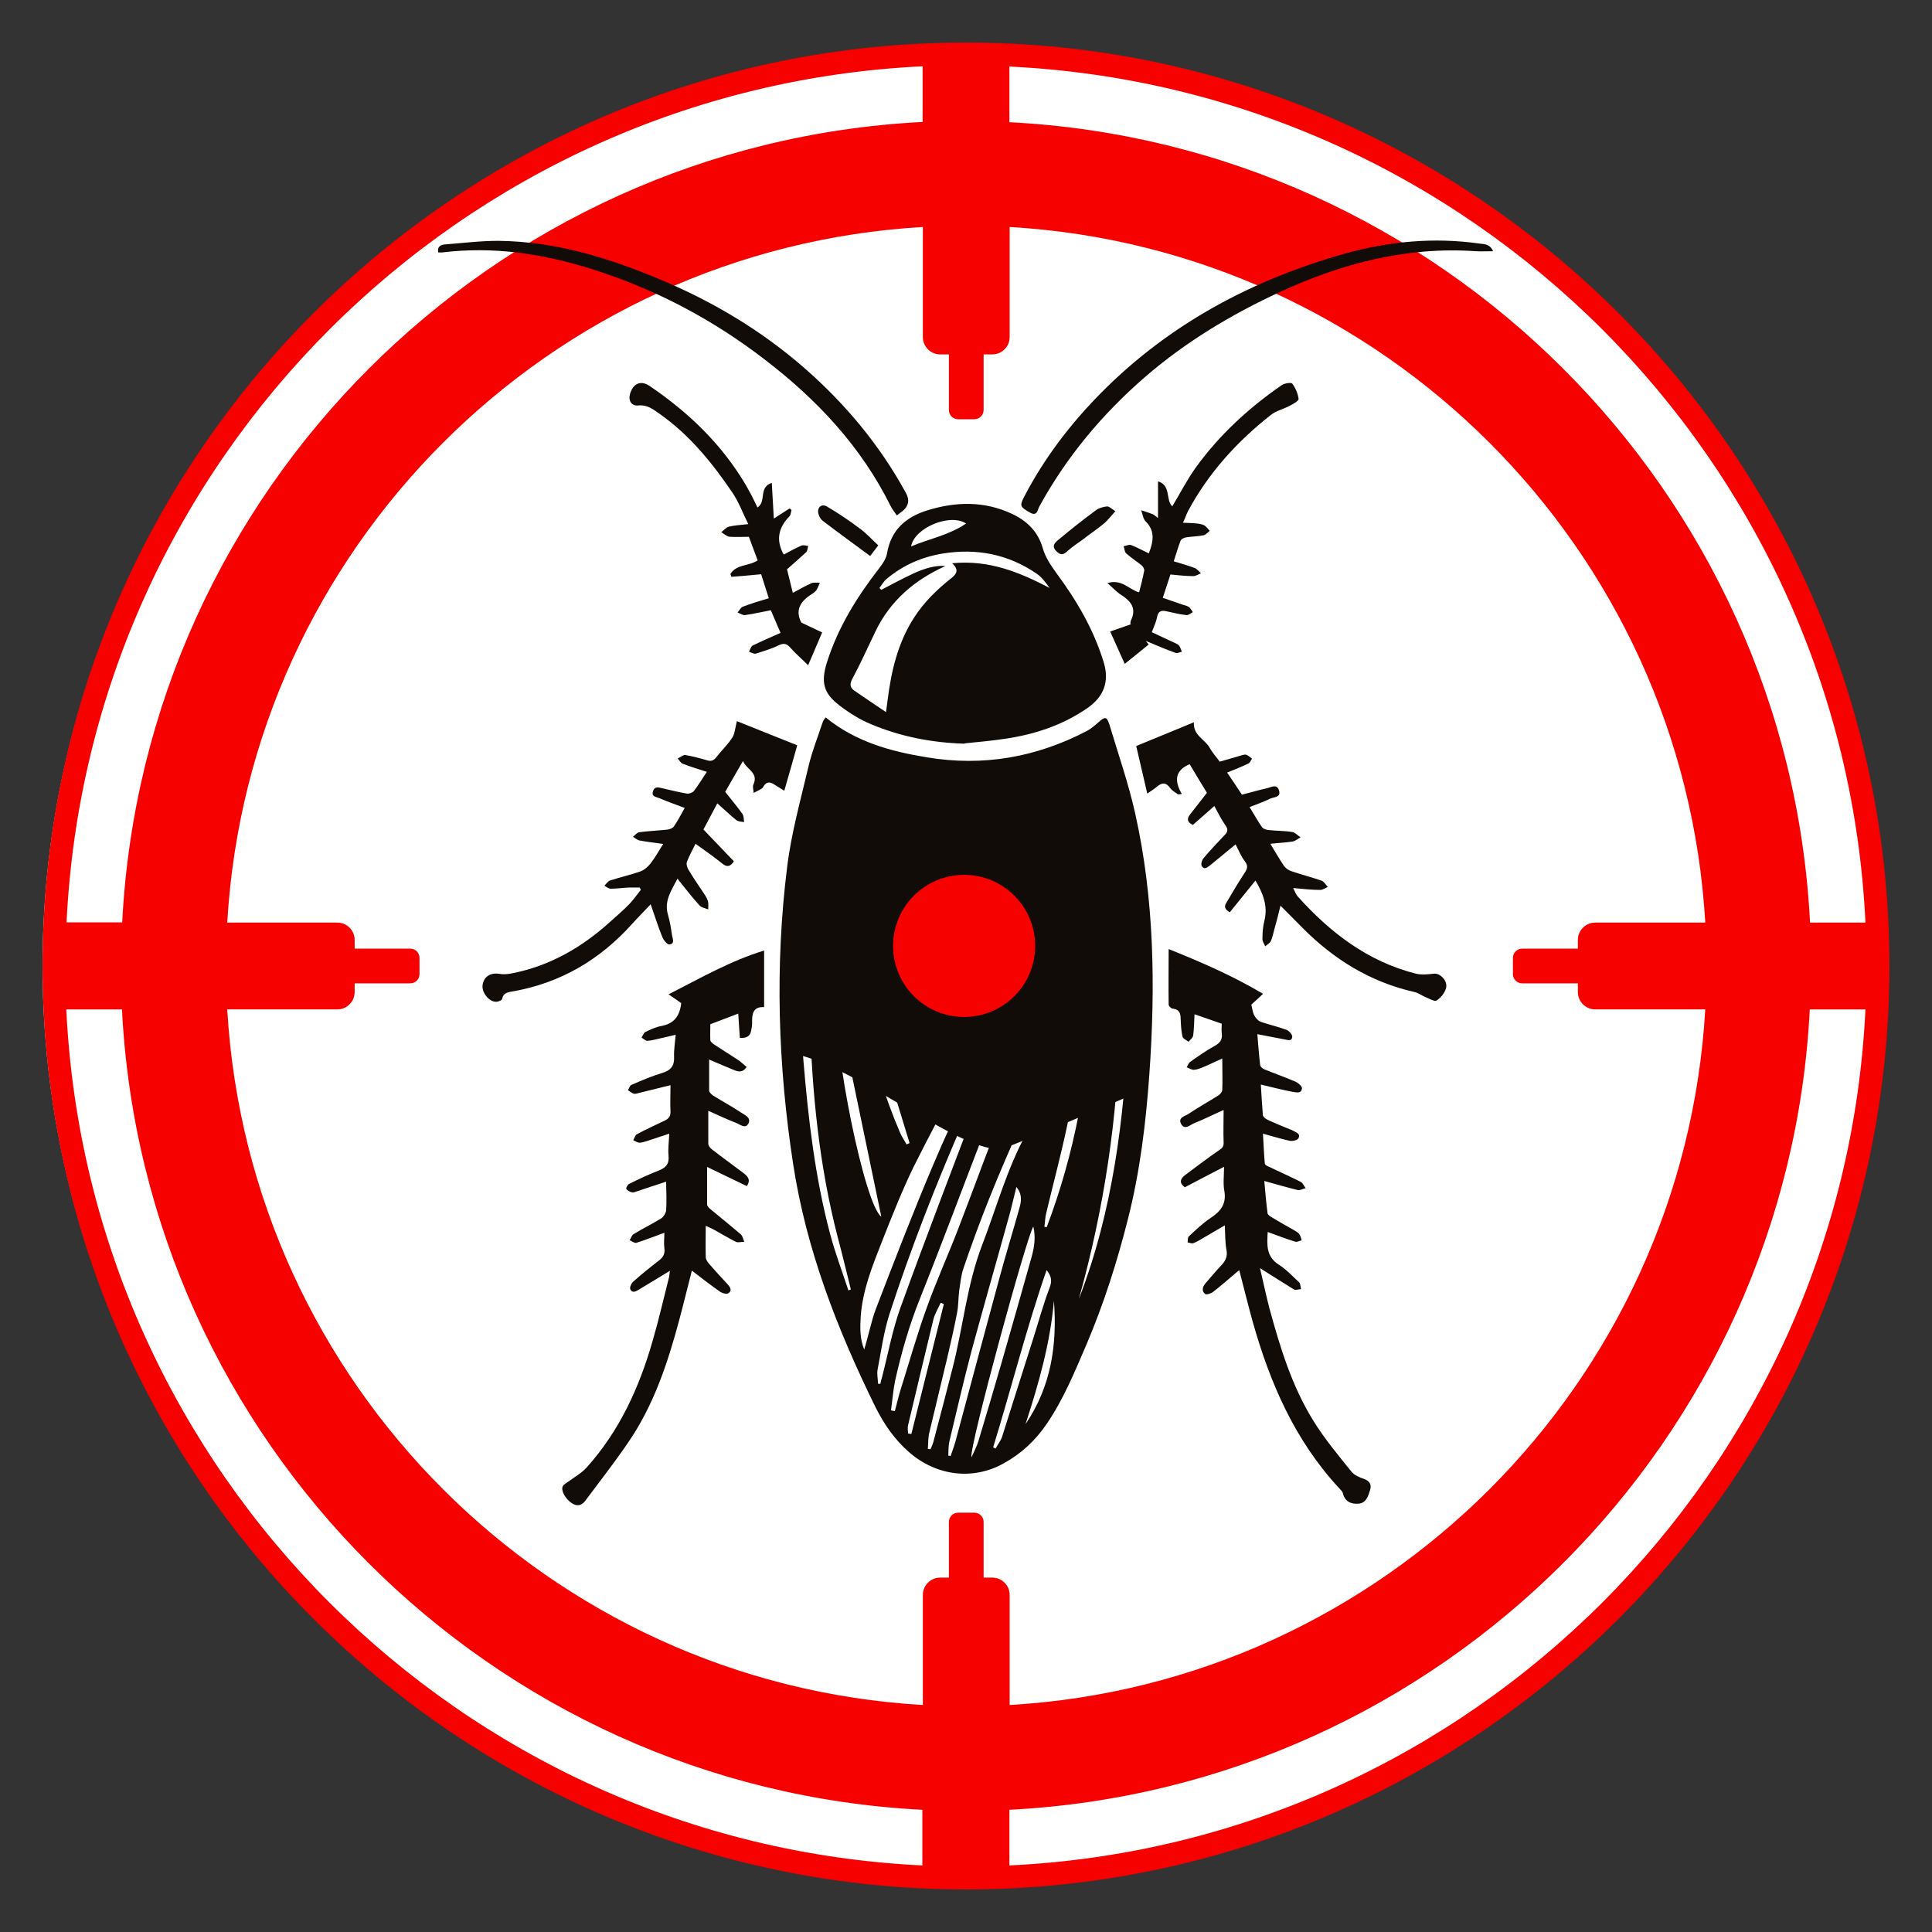 <?xml version="1.0" encoding="UTF-8"?>
<svg id="Capa_1" data-name="Capa 1" xmlns="http://www.w3.org/2000/svg" viewBox="0 0 227 227">
  <rect x="0" y="0" width="227" height="227" fill="#333333" stroke="none"/>
  <defs>
    <style>
      .cls-1 {
        fill: #110c07;
      }

      .cls-1, .cls-2, .cls-3 {
        stroke-width: 0px;
      }

      .cls-2 {
        fill: #fff;
      }

      .cls-3 {
        fill: #f60000;
      }
    </style>
  </defs>
  <circle class="cls-2" cx="112.5" cy="113.5" r="107.5"/>
  <g>
    <g>
      <path class="cls-3" d="m113.5,105.53c-4.39,0-7.97,3.58-7.97,7.97s3.58,7.97,7.97,7.97,7.97-3.58,7.97-7.97-3.58-7.97-7.97-7.97Z"/>
      <path class="cls-3" d="m113.5,5C53.66,5,5,53.66,5,113.5s48.66,108.5,108.5,108.5,108.5-48.66,108.5-108.5S173.34,5,113.5,5Zm105.71,103.4h-6.54c-2.58-50.7-43.37-91.47-94.07-94.04v-6.54c54.3,2.6,98,46.3,100.58,100.58h.03Zm-31.79,0c-1.11,0-2.03.92-2.03,2.03v1.03h-6.54c-.6,0-1.09.49-1.09,1.09v1.9c0,.6.49,1.09,1.09,1.09h6.54v1.03c0,1.11.92,2.03,2.03,2.03h12.94c-2.55,43.92-37.81,79.18-81.73,81.73v-12.94c0-1.11-.92-2.03-2.03-2.03h-1.03v-6.54c0-.6-.49-1.09-1.09-1.09h-1.9c-.6,0-1.09.49-1.09,1.09v6.54h-1.03c-1.11,0-2.03.92-2.03,2.03v12.94c-43.92-2.55-79.18-37.81-81.73-81.73h12.94c1.11,0,2.03-.92,2.03-2.03v-1.03h6.54c.6,0,1.08-.49,1.08-1.09v-1.9c0-.6-.49-1.09-1.08-1.09h-6.54v-1.03c0-1.11-.92-2.03-2.03-2.03h-12.94c2.55-43.92,37.81-79.18,81.73-81.73v12.94c0,1.11.92,2.03,2.03,2.03h1.03v6.54c0,.6.49,1.08,1.09,1.08h1.9c.6,0,1.09-.49,1.09-1.08v-6.54h1.03c1.11,0,2.03-.92,2.03-2.03v-12.94c43.92,2.55,79.18,37.81,81.73,81.73h-12.94ZM108.4,7.79v6.54C57.7,16.91,16.94,57.7,14.36,108.37h-6.54C10.43,54.07,54.12,10.37,108.4,7.79ZM7.79,118.6h6.54c2.58,50.7,43.37,91.47,94.04,94.04v6.54c-54.3-2.6-98-46.3-100.58-100.58h0Zm110.81,100.58v-6.54c50.7-2.58,91.47-43.37,94.04-94.04h6.54c-2.6,54.3-46.3,98-100.58,100.58Z"/>
    </g>
    <g>
      <path class="cls-1" d="m97.01,84.29c3.53,2.88,7.62,3.99,11.88,4.69,6.62,1.11,12.88,0,18.8-3.09.52-.27.98-.68,1.41-1.06.73-.65.95-.65,1.25.3,1.03,3.44,2.22,6.86,3.01,10.36,2.28,10.14,2.41,20.45,1.68,30.79-.41,5.7-1.09,11.34-2.5,16.9-1.27,5.05-2.85,10.01-4.88,14.78-1.38,3.2-2.69,6.43-4.67,9.33-1.33,1.95-2.98,3.5-5.05,4.64-3.61,2.03-7.92,1.49-11.12-1.3-1.74-1.52-2.98-3.34-3.99-5.37-4.45-9.06-8.08-18.39-9.63-28.43-1.79-11.64-2.17-23.33-.71-34.99.49-3.99,1.6-7.92,2.52-11.85.41-1.74,1.09-3.42,1.65-5.13.05-.19.19-.35.33-.54m25.74,22.38c-.19.43-.38.84-.54,1.27-2.39,6.1-5.59,11.8-8.71,17.52-2.12,3.85-4.2,7.73-6.16,11.66-1.38,2.85-2.55,5.83-3.72,8.79-1.11,2.82-2.25,5.67-2.47,8.73-.08,1.33-.11,2.63.41,3.88.52-1.63.81-3.31,1.41-4.86,2.17-5.64,4.34-11.28,6.7-16.84,1.36-3.17,2.71-6.37,4.72-9.22.62-.87,1.36-1.65,1.79-2.6,1.68-3.69,3.28-7.38,4.86-11.12.98-2.28,1.57-4.69,1.68-7.24m.6-13.21s-.08-.14-.11-.19c-.16.05-.33.11-.49.16-6.13,1.76-12.23,1.87-18.28-.3-1.27-.46-1.9-1.38-2.17-2.66.84.9,1.49,1.87,2.98,2.01,1.6.16,2.09-1.22,3.47-1.49-2.69-.73-5.1-1.41-7.57-2.12,0,0-.05.14-.05.24-.19,4.83,1.09,9.3,3.23,13.56.38.79,1.19,1.55,1.98,1.9,4.48,1.95,9.03,2.14,13.56.11.84-.38,1.6-.92,2.41-1.41-.03-.05-.05-.14-.11-.19-.16.05-.33.08-.46.14-4.37,1.87-8.84,2.17-13.43.92-.98-.27-1.84-.65-2.44-1.49-1.33-1.93-2.06-4.07-2.69-6.56.81.98,1.46,1.76,2.12,2.58.46-.95.87-1.76,1.3-2.69-.14-.19-.35-.49-.6-.81,3.01.41,5.91,1.06,8.9.68,2.93-.35,5.8-.95,8.44-2.33m-14.29,76.71s.22.03.33.05c.11-.27.24-.54.33-.84.76-2.88,1.52-5.78,2.25-8.65,1.25-4.83,1.68-9.82,3.5-14.54,1.68-4.37,2.9-8.92,5.18-13.07.92-1.71,1.65-3.53,2.31-5.37,1.98-5.56,3.47-11.28,4.45-17.12.76-4.48.87-8.95.76-13.48-.14.43-.19.84-.24,1.27-.54,4.26-.87,8.52-1.65,12.72-1.33,7-3.23,13.86-6.08,20.43-1.33,3.04-2.66,6.05-3.88,9.11-1.09,2.71-2.09,5.45-3.04,8.22-.3.84-.38,1.79-.52,2.69-.11.84-.08,1.71-.24,2.55-.35,1.82-.76,3.63-1.19,5.45-.68,2.9-1.41,5.8-2.09,8.71-.14.6-.11,1.25-.16,1.84m-4.29-4.48s.27.05.41.08c.24-.87.43-1.76.71-2.63.98-3.12,1.87-6.27,2.98-9.36,1.14-3.2,2.55-6.29,3.77-9.47,2.06-5.32,3.96-10.69,6.13-15.95,3.28-7.97,6.05-16.09,6.75-24.77.08-1.09.27-2.17.38-3.26-.08,0-.16-.03-.24-.05-.22.76-.52,1.49-.62,2.25-.3,1.87-.3,3.8-.81,5.61-1.25,4.53-2.6,9.03-4.12,13.45-1.36,3.91-3.01,7.7-4.5,11.56-2.5,6.48-4.91,12.97-7.49,19.42-1.25,3.12-2.17,6.32-2.9,9.58-.24,1.17-.33,2.36-.49,3.53m-4.99-14.11s.19-.05.27-.11c-.52-2.06-1-4.12-1.55-6.16-2.17-8.38-3.01-16.93-3.26-25.52-.11-3.8.19-7.62.35-11.42.27-5.64,1.19-11.2,2.39-16.71.3-1.36.43-2.74.68-4.1-.08,0-.19-.03-.27-.05-.41,1.41-.84,2.82-1.25,4.23-1.36,4.69-2.17,9.49-2.55,14.38-.52,6.16-.62,12.31-.11,18.5.57,6.84,1.36,13.64,3.12,20.29.6,2.28,1.44,4.48,2.17,6.7m27.1.92c3.96-10.28,5.29-21.08,5.8-31.98.52-10.96-.68-21.75-4.1-32.25,4.56,21.56,4.23,42.97-1.71,64.23m-27.78-56.04c-.46,6.56.38,16.41,2.28,23.08,1.3,4.58,2.6,9.14,4.48,13.51.22.49.52.92.76,1.36.11-.05.24-.11.35-.16-1.25-4.1-2.5-8.19-3.77-12.29-1.27-4.15-2.25-8.38-2.79-12.69-.54-4.26-.9-8.57-1.33-12.86m16.9,29.65s-.08-.03-.14-.05c-.08.14-.19.3-.24.43-.73,1.68-1.46,3.34-2.2,5.02-3.28,7.51-6.29,15.16-8.82,22.97-.65,2.06-.95,4.26-1.36,6.4-.11.54.03,1.14.05,1.71h.27c.05-.24.11-.52.19-.76.71-2.74,1.22-5.56,2.17-8.19,3.09-8.54,6.37-17.01,9.58-25.52.24-.65.33-1.36.49-2.03m-14.51-25.17c-.73,5.48,5.1,27.45,7.73,29.48.49-.92.08-1.74-.19-2.55-1.36-3.99-2.88-7.95-4.07-11.99-1.06-3.61-1.82-7.32-2.69-11.01-.3-1.3-.52-2.63-.79-3.93m18.07,38.54c-.3,1.19-.54,2.28-.84,3.36-1.46,5.29-2.98,10.55-4.42,15.87-.95,3.55-1.76,7.16-2.63,10.74-.11.52-.08,1.06-.11,1.6.08,0,.19.03.27.05.19-.57.41-1.14.57-1.71,1.71-6.37,3.42-12.78,5.15-19.15.76-2.82,1.63-5.61,2.41-8.44.22-.81.22-1.6-.41-2.33m-5.26,31.76c.27-.62.62-1.25.81-1.9.92-3.04,1.82-6.1,2.71-9.17,1.19-4.18,2.39-8.33,3.55-12.5.3-1.11.49-2.28.19-3.53-.73,1-7.57,25.99-7.27,27.1m-2.82-45.08c.65-.92.65-1.19.08-2.41-2.5-5.43-4.96-10.85-6.86-16.49-.11-.35-.27-.71-.41-1.03-.27,3.5,4.88,17.52,7.19,19.96m17.01-8.87c-.05.19-.11.38-.14.57-.92,4.77-1.79,9.55-2.79,14.32-.73,3.47-1.65,6.89-2.47,10.33-.14.52-.14,1.09-.22,1.63.08,0,.19.03.27.05,3.28-8.65,4.94-17.63,5.34-26.88m-30.03.33c-.43,5.37,3.28,23.92,5.26,25.31-1.79-8.65-3.61-17.31-5.26-25.31m18.39,52.41s.19.08.3.14c.24-.46.6-.9.76-1.38,1.22-3.82,2.41-7.65,3.63-11.45.65-2.03,1.19-4.07,1.95-6.05.33-.84.19-1.41-.35-2.09-2.39,6.89-4.15,13.92-6.29,20.86m-10.01-1.65s.27.03.41.05c1.27-5.1,2.55-10.2,3.82-15.27-.14-.05-.24-.08-.38-.14-.3.68-.71,1.33-.87,2.03-1,4.12-1.98,8.25-2.96,12.37-.08.3,0,.65,0,.95m17.14-15.6c-.43,4.99-1.79,9.76-3.34,14.51,3.01-4.42,3.74-9.33,3.34-14.51m-6.84-36.21c-1.19,0-2.5.08-3.82,0-1.33-.11-2.63-.41-3.93-.62.73,1.79,6.02,2.14,7.76.65"/>
      <path class="cls-1" d="m113.36,87.38c-3.82-.11-7.49-.81-10.99-2.28-1.33-.54-2.58-1.33-3.72-2.2-1.9-1.44-2.22-2.74-1.49-5.07,1.3-4.12,3.53-7.7,6.16-11.09.38-.49.79-1.08.9-1.71.46-2.77,2.22-4.29,4.75-5.07,3.34-1.03,6.67-1.11,9.93.41,1.79.84,3.07,2.12,3.61,4.01.33,1.14.95,2.03,1.63,2.98,2.39,3.23,4.39,6.65,5.56,10.52.65,2.2,0,3.96-1.9,5.29-2.93,2.03-6.21,3.12-9.71,3.63-1.57.24-3.17.38-4.75.54m-9.25-3.61c.11-.71.14-1.06.19-1.41.43-3.42,1.19-6.75,3.09-9.71,1.17-1.84,2.71-3.34,4.42-4.69.57-.46.95-.95.08-1.74,4.34-.43,7.92,1.06,11.45,2.9-.46-.65-.92-1.27-1.52-1.68-3.34-2.28-7.03-3.01-11.04-2.36-2.5.41-4.67,1.38-6.59,2.98-.35.3-.57.71-.84,1.06l.22.22c1.19-.62,2.39-1.27,3.61-1.84,1.55-.76,2.96-1.06,3.91-.95-3.61,1.63-6.48,4.07-8.22,7.7-.9,1.87-1.74,3.74-2.71,5.56-.33.6-.27,1.03.24,1.38,1.17.81,2.36,1.6,3.77,2.55m2.9-19.5c2.2-.92,4.48-1.33,6.46-2.69-1.9-1.25-6.1.52-6.46,2.69"/>
      <path class="cls-1" d="m145.48,149.33c-1.06.9-1.98,1.71-2.96,2.47-.24.19-.76.35-.92.24-.43-.35-.33-.81.03-1.25.62-.71,1.22-1.44,1.87-2.12.49-.52.76-1.06.6-1.82-.16-.9-.14-1.82-.19-2.88-.92.54-1.76,1.03-2.6,1.52-.35.22-.71.43-1.09.57-.19.08-.46-.05-.68-.08.03-.22,0-.54.11-.68.84-.79,1.68-1.6,2.63-2.22,1.19-.79,1.84-1.68,1.57-3.17-.16-.87-.03-1.82-.03-2.82-1.63.84-3.12,1.63-4.61,2.41-.71-.52-.52-1,0-1.41,1.33-1,2.69-2.03,4.07-2.98.35-.24.52-.43.49-.9-.05-1.22,0-2.41,0-3.8-1.27.57-2.33,1.11-3.44,1.55-.49.19-1.11.87-1.55.11-.43-.79.49-.92.9-1.22,1.14-.76,2.31-1.41,3.47-2.14.22-.14.43-.41.46-.62.05-1.17,0-2.36,0-3.72-.87.38-1.52.71-2.17.98-.38.16-.79.33-1.17.35-.27,0-.57-.19-.84-.3.14-.22.22-.52.43-.65.92-.65,1.84-1.3,2.82-1.84.65-.35.98-.76.87-1.52-.05-.35,0-.71,0-1.11-1.03-.35-2.03-.71-3.2-1.11-.05.9-.05,1.71-.16,2.5-.03.27-.35.49-.54.73-.24-.19-.65-.35-.71-.6-.16-.68-.19-1.41-.22-2.12,0-.65-.19-1.09-.92-1.17-.19,0-.49-.3-.49-.49-.03-2.12,0-4.23,0-6.51,3.85,1.55,7.49,3.12,11.09,5.26-.54.49-.95.9-1.38,1.27.11.38.14.84.33,1.22.16.33.46.68.76.79,1,.35,2.03.57,3.04.95.3.11.71.57.68.81-.05.62-.6.35-.98.3-1-.19-2.01-.38-3.12-.6.11,1.27.19,2.44.33,3.61,0,.19.27.43.49.52,1.19.49,2.44.92,3.63,1.44.35.14.84.57.79.81-.08.68-.73.43-1.17.38-1.19-.22-2.36-.54-3.66-.84.08,1.25.14,2.41.24,3.58,0,.19.3.43.52.54.68.33,1.41.62,2.12.92.3.14.62.22.9.38.38.19.95.38.62.92-.14.22-.71.33-1,.27-1-.22-1.98-.52-3.15-.84.08,1.22.11,2.36.22,3.5,0,.14.24.3.41.35,1.27.62,2.58,1.19,3.82,1.82.24.14.38.49.57.73-.33.08-.68.3-.95.22-1.25-.3-2.5-.68-3.91-1.06.11,1.3.22,2.55.38,3.77,0,.19.33.41.54.52.84.52,1.68.98,2.52,1.46.22.14.49.27.65.46.16.22.22.49.3.76-.24.05-.54.24-.76.16-1.06-.33-2.12-.73-3.23-1.14-.08,1.46-.22,2.85,1.27,3.82.9.57,1.63,1.36,2.41,2.09.19.16.16.54.24.81-.3,0-.65.16-.84.03-1.3-.79-2.6-1.63-3.99-2.5.38,1.6.71,3.17,1.11,4.72,1.25,4.58,2.63,9.11,5.13,13.16,1.3,2.12,2.93,4.07,4.5,6.02.33.43.95.68,1.49.87.68.24.9.68.71,1.3-.22.71-.46,1.52-1.33,1.6s-1.63-.22-1.87-1.22c-.05-.24-.3-.43-.46-.62-5.18-5.59-8.11-12.34-10.14-19.56-.54-1.95-1.03-3.93-1.57-6.02"/>
      <path class="cls-1" d="m78.1,144.83c-1.17.43-2.22.84-3.31,1.19-.22.08-.54-.19-.81-.3.16-.24.24-.6.49-.73,1.06-.65,2.17-1.19,3.23-1.84.27-.19.54-.62.57-.95.08-1.11,0-2.22,0-3.36-1.09.35-2.22.73-3.36,1.11-.22.08-.49.19-.68.14-.24-.05-.52-.22-.65-.41-.05-.08.16-.49.33-.57,1.14-.57,2.28-1.11,3.47-1.57.84-.33,1.27-.76,1.17-1.76-.08-.81.05-1.65.08-2.58-.92.3-1.79.6-2.63.87-.27.08-.57.19-.87.19-.24,0-.49-.19-.73-.3.14-.22.22-.57.41-.68,1.06-.57,2.17-1.09,3.26-1.6.49-.22.73-.52.71-1.09-.05-1,0-2.01,0-3.09-1.25.3-2.5.62-3.72.92-.19.05-.43.14-.6.08-.24-.08-.46-.27-.68-.41.14-.22.22-.54.41-.62,1.19-.52,2.39-1.03,3.63-1.41,1-.3,1.44-.84,1.38-1.9-.03-.81.11-1.63.19-2.58-.62.14-1.19.27-1.76.41-.52.11-1.03.27-1.57.3-.22,0-.46-.24-.68-.38.14-.22.24-.54.43-.65.62-.3,1.25-.6,1.9-.71,1.36-.27,2.14-1,2.33-2.69-.3-.22-.81-.57-1.49-1.03,3.82-1.95,7.27-3.93,11.23-5.15v6.65c-1.33-.08-1.44.84-1.41,1.87,0,.3-.05.6-.11.87-.09.65-.53.94-1.33.87-.05-.9-.14-1.82-.19-2.85-1.09.41-2.12.81-3.28,1.25,0,.54-.03,1.22,0,1.87,0,.16.22.35.41.49.98.65,2.01,1.27,2.98,1.93.3.22.57.49.87.73-.41.65-.92.6-1.44.38-.95-.38-1.87-.79-2.96-1.25v3.66c0,.19.27.43.46.57,1.09.68,2.2,1.27,3.26,1.98.46.3,1.25.62.9,1.3-.38.71-1,.08-1.49-.08-1.06-.41-2.09-.9-3.23-1.41v3.88c0,.24.24.52.46.68,1.22.95,2.47,1.84,3.69,2.77.43.35.9.73.38,1.52-1.52-.73-3.04-1.46-4.67-2.25v4.39c0,.22.27.49.49.65,1.17.98,2.33,1.9,3.47,2.88.22.19.27.57.41.87-.35,0-.73.14-1,0-.87-.43-1.71-.95-2.55-1.41-.3-.16-.6-.3-.98-.46,0,1.3-.03,2.47,0,3.66,0,.3.22.6.43.84.68.79,1.38,1.55,2.09,2.31.3.33.65.76.14,1.11-.19.14-.71,0-.95-.16-1.14-.79-2.22-1.65-3.34-2.5-.52,2.01-.98,3.93-1.49,5.83-1.36,5.07-3.01,10.04-6.02,14.4-1.57,2.31-3.31,4.53-4.99,6.78-.38.52-.9.76-1.55.35-.79-.49-1.38-1.52-1.11-2.03.14-.24.43-.38.65-.54.73-.54,1.55-1,2.14-1.65,3.88-4.31,6.21-9.44,7.78-14.95.71-2.44,1.27-4.91,1.9-7.38.05-.24.08-.52.11-.79-1.25.76-2.44,1.49-3.63,2.2-.35.22-.81.49-1.03-.05-.08-.22.14-.71.38-.9.98-.87,1.98-1.68,3.01-2.47.49-.38.71-.79.62-1.44-.08-.57,0-1.17,0-1.79"/>
      <path class="cls-1" d="m151.94,104.33c.24.49.33.76.52.98,3.82,4.26,8.22,7.65,13.89,9.09.68.16,1.44.08,2.14,0s1.65.84,1.41,1.71c-.16.57-.62,1.14-1.11,1.44-.24.16-.87-.22-1.27-.38-.46-.19-.87-.52-1.36-.62-5.15-1.17-9.44-3.82-13.13-7.54-.84-.84-1.65-1.68-2.58-2.6-.24,1-.46,1.87-.71,2.74-.14.49-.22.98-.43,1.44-.11.24-.43.38-.65.6-.11-.27-.33-.57-.33-.84,0-.73.05-1.49.24-2.2.41-1.71-.16-3.17-1.06-4.69-1.03,1.27-2.03,2.5-3.01,3.72-.57-.3-.71-.65-.41-1.11.68-1.17,1.38-2.33,2.12-3.47.33-.49.49-.84.05-1.41s-.71-1.27-1.09-1.98c-1,.81-1.95,1.63-2.93,2.41-.33.24-.71.65-1.03.14-.14-.19,0-.71.22-.95.79-.95,1.65-1.84,2.5-2.74.33-.35.38-.62.08-1.06-.49-.68-.87-1.46-1.33-2.31-.84.73-1.68,1.49-2.52,2.22-.73-.33-.71-.76-.3-1.27.65-.84,1.3-1.65,1.95-2.5-.71-1.14-1.38-2.28-2.03-3.36-1.71.71-1.84,1.93-.92,3.5-.14,0-.27.05-.43.05-.33-.24-.71-.43-.92-.73-.52-.73-1-.68-1.6-.16-.33.27-.71.52-1.11.79-.43-1.87-.84-3.63-1.3-5.59,2.12-.87,4.39-1.79,6.78-2.79-.11,1.55,1.27,1.98,1.84,2.98.33.6.79,1.09,1.19,1.65.87-.24,1.68-.49,2.52-.73.19-.05.43-.14.6-.08.24.08.46.3.68.46-.14.19-.24.49-.43.57-.79.38-1.63.71-2.5,1.06.57.84,1.14,1.68,1.74,2.6.98-.24,1.95-.54,2.96-.76.49-.11,1.17-.57,1.41.3.22.79-.62.73-1.03.92-.79.38-1.63.68-2.44,1,.52.84.95,1.63,1.46,2.36.14.19.46.3.73.33.95.11,1.9.08,2.82.24.35.05.65.41.98.62-.3.16-.6.43-.92.49-.84.14-1.68.16-2.63.27.57.95,1.06,1.79,1.6,2.6.19.27.52.49.81.6,1.19.41,2.44.73,3.63,1.14.27.11.46.46.71.73-.3.14-.6.35-.9.35-.98,0-1.93-.11-3.15-.22"/>
      <path class="cls-1" d="m86.62,84.75c2.31.92,4.69,1.87,7.05,2.82-.52,1.84-1,3.55-1.52,5.34-.38-.24-.79-.49-1.17-.73-.49-.33-.92-.38-1.27.22-.05.11-.14.22-.24.27-.3.19-.62.33-.92.49,0-.33-.16-.71-.03-.98.65-1.41-.81-1.74-1.22-2.77-.76,1.3-1.41,2.44-2.09,3.63.65.84,1.38,1.68,2.03,2.6.16.24.14.62.19.95-.3-.05-.68-.05-.9-.22-.76-.6-1.44-1.27-2.25-1.98-.54,1.03-1.06,2.01-1.63,3.07,1.17,1.22,2.36,2.47,3.58,3.74-.41.62-.79.73-1.36.27-1-.81-2.06-1.55-3.15-2.33-.38.76-.73,1.41-1,2.09-.11.24,0,.65.14.9.52.9,1.11,1.74,1.68,2.6.22.35.49.68.62,1.09.11.33.05.68.05,1.03-.33-.14-.76-.19-.98-.43-.79-.84-1.49-1.76-2.22-2.66-.11-.14-.22-.27-.41-.52-.73,1.41-1.6,2.63-1.11,4.26.22.76.35,1.55.46,2.33.05.41.41,1.06-.3,1.14-.24.03-.71-.52-.84-.9-.49-1.19-.87-2.44-1.36-3.82-.79.84-1.52,1.57-2.2,2.33-3.77,4.18-8.35,6.89-13.92,7.89-.57.11-1.17.11-1.33.9-.03.16-.49.35-.73.33-.84,0-1.68-1.11-1.57-1.95.14-1,.92-1.49,1.95-1.33.46.08.95.05,1.38-.03,4.56-.87,8.38-3.09,11.77-6.18.71-.65,1.46-1.27,2.14-1.98.49-.52.9-1.11,1.36-1.68-.05-.08-.08-.16-.14-.27h-1.27c-.71.03-1.41.14-2.12.14-.27,0-.52-.22-.76-.35.22-.22.43-.54.68-.62,1.17-.38,2.39-.65,3.55-1.06.46-.16.87-.54,1.19-.92.52-.68.95-1.44,1.49-2.31-.98-.14-1.9-.24-2.79-.41-.27-.05-.52-.3-.76-.43.24-.19.49-.52.76-.54,1.09-.14,2.17-.19,3.26-.3.27-.03.65-.16.79-.38.46-.65.81-1.36,1.27-2.17-1-.38-2.01-.73-2.96-1.14-.35-.16-1-.16-.76-.84.19-.6.68-.43,1.11-.33.95.22,1.9.46,2.85.62.27.05.68-.11.84-.3.54-.71,1-1.46,1.52-2.25-1-.33-1.93-.6-2.82-.95-.24-.08-.41-.41-.6-.62.3-.14.62-.43.87-.41.87.14,1.74.38,2.58.62.43.14.76.05,1.06-.33.6-.79,1.36-1.49,1.9-2.33.3-.46.33-1.11.54-1.93"/>
      <path class="cls-1" d="m94.13,73.14c.87.41,1.65.79,2.47,1.17-.57,1.33-1.09,2.55-1.65,3.85-.68-.68-1.44-1.33-2.09-2.06-.41-.46-.73-.57-1.33-.3-.87.43-1.82.71-2.74,1-.22.05-.52-.14-.79-.22.14-.24.22-.62.43-.73,1.09-.54,2.2-1,3.28-1.49-.41-.92-.76-1.79-1.14-2.66-1.03.19-2.03.43-3.04.57-.27.03-.57-.19-.87-.3.19-.22.35-.57.6-.68.98-.38,2.01-.68,3.07-1-.3-.95-.6-1.87-.9-2.82-1.17.11-2.33.22-3.5.3-.03-.11-.08-.22-.11-.33.71-1.17,2.17-.9,3.2-1.6-.33-.87-.65-1.76-1.03-2.77-.73,0-1.49.05-2.25,0-.35-.03-.65-.35-1-.54.3-.22.57-.57.9-.65.65-.16,1.33-.19,2.28-.3-.65-1.3-1.11-2.58-1.84-3.66-2.39-3.53-5.07-6.84-8.63-9.33-.76-.54-1.44-1.06-2.47-.95-.81.08-1.19-.6-.95-1.38.38-1.25,1.3-1.6,2.31-.9,4.56,3.09,8.46,6.84,11.28,11.61.24.43.49.87.73,1.33.22.43.43.87.65,1.33,1.09-.71.08-2.36,1.68-2.9.08,1.46.16,2.85.24,4.2.71-.46,1.27-.81,1.84-1.19.08.05.16.14.24.19-.08.24-.08.57-.24.73-1.3,1.33-1.63,2.79-.68,4.5.62-.33,1.33-.73,2.09-1.06.22-.08.52,0,.79.05-.08.24-.08.57-.24.73-.73.68-1.49,1.33-2.25,2.01.22.87.43,1.76.68,2.77.76-.41,1.46-.81,2.2-1.14.27-.11.65-.05.98-.05-.14.3-.24.6-.41.87-.14.19-.33.33-.54.46-1.33.84-2.03,1.9-1.19,3.42"/>
      <path class="cls-1" d="m132.81,73.33s0-.33.08-.46c.68-1.41-.03-2.25-1.17-2.98-.52-.33-.95-.81-1.6-1.38,1.68-.52,2.52.76,3.72,1.09.22-.84.43-1.68.6-2.55.03-.19-.14-.49-.3-.62-.6-.49-1.25-.9-1.82-1.41-.19-.16-.19-.54-.3-.84.3-.05.62-.22.87-.14.71.27,1.38.65,2.09.98.52-1.36.79-2.6-.38-3.77-.3-.3-.35-.87-.52-1.3.46.16.95.3,1.41.49.16.08.3.24.57.43v-4.31c1.57.46.87,2.22,1.68,2.93.9-1.49,1.71-3.09,2.74-4.53,2.77-3.85,6.24-7.03,10.12-9.71.33-.22,1.11-.35,1.25-.16.38.52.65,1.17.73,1.79,0,.22-.6.57-.98.76-.73.41-1.63.6-2.28,1.11-3.96,3.12-7.3,6.78-9.71,11.26-.22.41-.35.84-.62,1.41.62.03,1.09.03,1.55.08.33.03.65.08.95.22.24.14.43.43.65.65-.24.19-.46.46-.73.52-.65.14-1.36.14-2.01.24-.24.03-.6.19-.68.38-.3.76-.52,1.55-.81,2.44.79.24,1.65.49,2.47.79.27.11.49.41.73.62-.3.11-.6.33-.9.33-.9,0-1.82-.11-2.69-.19-.3.95-.6,1.79-.9,2.74.73.24,1.46.52,2.2.76.27.11.6.14.84.3.22.14.33.41.49.62-.24.14-.52.38-.76.35-.76-.08-1.52-.27-2.25-.43-.65-.16-1.06-.08-1.19.68-.11.57-.38,1.11-.62,1.76.81.38,1.63.76,2.44,1.14.27.14.57.22.76.43.16.19.22.49.33.73-.24.05-.52.19-.71.14-1.06-.38-2.09-.81-3.12-1.25-.14-.05-.27-.11-.41-.16.11.14.24.27.35.41-.92.76-1.87,1.52-2.82,2.28-.6-1.3-1.11-2.5-1.71-3.8.76-.27,1.57-.54,2.5-.87"/>
      <path class="cls-1" d="m51.49,29.63c-.14-.76.43-.9.9-.92,2.09-.16,4.18-.43,6.27-.41,6.54.08,12.69,1.95,18.69,4.45,6.27,2.6,12.04,6.02,17.17,10.5,4.8,4.2,8.84,9.03,11.91,14.65q.71,1.27-.41,2.17c-.19.14-.38.27-.65.49-.27-.41-.54-.73-.73-1.11-3.47-7-8.65-12.5-14.78-17.2-6.16-4.75-12.97-8.33-20.4-10.66-5.7-1.79-11.5-2.66-17.5-1.93h-.46"/>
      <path class="cls-1" d="m175.4,29.52c-.76,0-1.38.03-1.98,0-8.11-.57-15.71,1.41-23,4.77-5.75,2.66-11.18,5.91-15.98,10.09-4.99,4.34-9.17,9.36-12.34,15.16-.19.38-.24,1.17-1.09.68-1.14-.65-1.22-.79-.71-1.79,2.39-4.61,5.51-8.68,9.14-12.34,8.03-8.08,17.74-13.24,28.62-16.3,5.18-1.44,10.44-1.93,15.79-1.17.54.08,1.19.03,1.57.87"/>
      <path class="cls-1" d="m131.05,60.06c-.54.6-.9,1.08-1.33,1.44-.81.68-1.71,1.27-2.55,1.93-.6.43-1.22.84-1.76,1.33-.49.46-.79.49-1.3,0-.54-.54-.24-.92.14-1.25,1.46-1.22,2.96-2.41,4.5-3.55.35-.27.87-.41,1.33-.46.27,0,.54.3.98.57"/>
      <path class="cls-1" d="m103.19,64.08c-.27.35-.54.73-.95,1.25-1.87-1.38-3.74-2.74-5.59-4.15-.24-.19-.41-.52-.49-.81-.19-.73.35-1.22.98-.87,1.33.79,2.63,1.65,3.88,2.6.79.57,1.44,1.3,2.17,1.98"/>
      <path class="cls-1" d="m118.22,134.82c3.42-1.33,10.77-4.45,15.24-6.37,0-6.89-.14-24.47-.62-28.35-.62-4.83-4.77-13.13-4.77-13.13,0,0-7.89,4.64-12.67,4.39-4.77-.24-10.99-2.52-10.99-2.52l-7.08-2.69s-4.15,17.44-4.15,26.58c0,3.09.3,7.03.73,11.23,7.62,1.9,20.24,12.45,24.3,10.88"/>
    </g>
    <circle class="cls-3" cx="113.28" cy="111.14" r="8.35"/>
  </g>
</svg>
